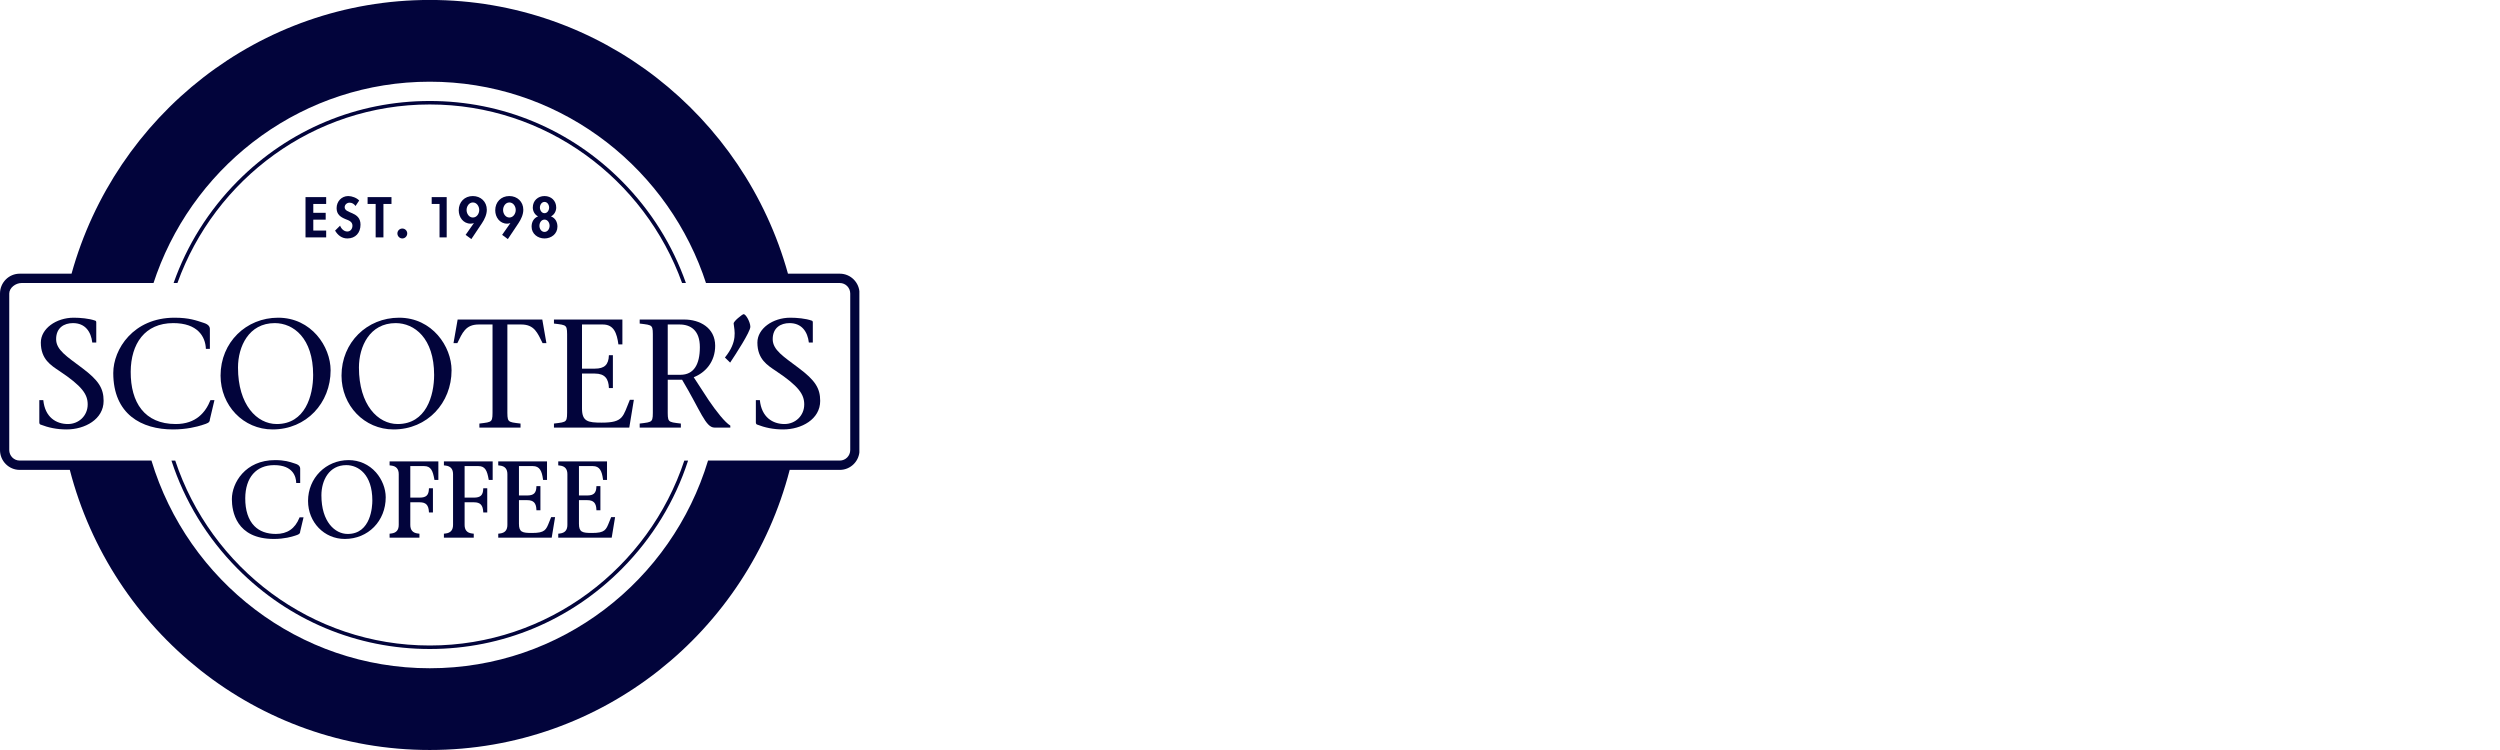 <svg width="160" height="48" viewBox="0 0 160 48" fill="none" xmlns="http://www.w3.org/2000/svg">
<g clip-path="url(#clip0_2813_1232)">
<g clip-path="url(#clip1_2813_1232)">
<g clip-path="url(#clip2_2813_1232)">
<path d="M5.906 21.924C5.827 21.232 5.455 20.679 4.671 20.679C4.103 20.679 3.592 20.975 3.592 21.705C3.592 22.398 4.278 22.814 5.259 23.553C6.297 24.334 6.631 24.837 6.631 25.658C6.631 26.833 5.435 27.484 4.26 27.484C3.632 27.484 3.094 27.367 2.584 27.169C2.545 27.148 2.516 27.108 2.516 27.031V25.607H2.771C2.878 26.704 3.592 27.138 4.348 27.138C5.043 27.138 5.612 26.605 5.612 25.885C5.612 25.242 5.27 24.72 3.798 23.741C3.27 23.385 2.613 23 2.613 21.924C2.613 21.035 3.592 20.333 4.719 20.333C5.14 20.333 5.7 20.382 6.092 20.52C6.151 20.54 6.161 20.58 6.161 20.629V21.924L5.906 21.924Z" fill="#02043B"/>
<path d="M51.767 21.924C51.686 21.232 51.315 20.679 50.531 20.679C49.963 20.679 49.453 20.975 49.453 21.705C49.453 22.398 50.138 22.814 51.118 23.553C52.159 24.334 52.492 24.837 52.492 25.658C52.492 26.833 51.297 27.484 50.12 27.484C49.493 27.484 48.954 27.367 48.444 27.169C48.405 27.148 48.375 27.108 48.375 27.031V25.607H48.63C48.738 26.704 49.453 27.138 50.206 27.138C50.903 27.138 51.471 26.605 51.471 25.885C51.471 25.242 51.129 24.72 49.658 23.741C49.131 23.385 48.473 23 48.473 21.924C48.473 21.035 49.453 20.333 50.58 20.333C50.999 20.333 51.561 20.382 51.951 20.52C52.011 20.54 52.02 20.58 52.02 20.629V21.924L51.767 21.924Z" fill="#02043B"/>
<path d="M13.725 25.607L13.432 26.843C13.432 27.061 13.255 27.099 12.98 27.189C12.608 27.317 11.921 27.484 11.07 27.484C9.062 27.484 7.249 26.515 7.249 23.869C7.249 22.349 8.533 20.333 11.168 20.333C12.117 20.333 12.568 20.512 13.05 20.669C13.324 20.757 13.432 20.895 13.432 21.054V22.328H13.177C13.146 21.538 12.647 20.679 11.089 20.679C9.257 20.679 8.376 22.012 8.365 23.79C8.356 25.757 9.247 27.138 11.247 27.138C12.549 27.138 13.157 26.389 13.469 25.607L13.725 25.607Z" fill="#02043B"/>
<path d="M14.116 24.038C14.116 21.904 15.761 20.333 17.799 20.333C19.926 20.333 21.159 22.18 21.159 23.701C21.159 25.785 19.612 27.484 17.446 27.484C15.575 27.484 14.116 25.955 14.116 24.038ZM20.041 23.997C20.041 21.637 18.778 20.679 17.584 20.679C15.918 20.679 15.232 22.18 15.232 23.524C15.232 25.914 16.447 27.138 17.711 27.138C19.533 27.138 20.041 25.32 20.041 23.997Z" fill="#02043B"/>
<path d="M21.857 24.038C21.857 21.904 23.501 20.333 25.54 20.333C27.665 20.333 28.9 22.18 28.9 23.701C28.9 25.785 27.352 27.484 25.188 27.484C23.315 27.484 21.857 25.955 21.857 24.038ZM27.784 23.997C27.784 21.637 26.519 20.679 25.323 20.679C23.658 20.679 22.972 22.18 22.972 23.524C22.972 25.914 24.189 27.138 25.452 27.138C27.274 27.138 27.784 25.32 27.784 23.997Z" fill="#02043B"/>
<path d="M32.472 26.129C32.472 27.049 32.433 26.999 33.314 27.108V27.366H30.681V27.108C31.561 26.999 31.522 27.049 31.522 26.129V20.767H30.641C29.788 20.767 29.592 21.31 29.269 21.962H29.024L29.289 20.45H34.707L34.971 21.962H34.726C34.401 21.31 34.206 20.767 33.356 20.767H32.472L32.472 26.129Z" fill="#02043B"/>
<path d="M35.453 27.108C36.334 26.999 36.295 27.049 36.295 26.129V21.686C36.295 20.767 36.334 20.816 35.453 20.708V20.45H39.833V22.041H39.578C39.478 21.31 39.283 20.767 38.579 20.767H37.248V23.593H38.069C38.686 23.593 38.951 23.345 38.97 22.733H39.225V24.836H38.97C38.951 24.255 38.724 23.908 38.069 23.908H37.248V26.141C37.248 26.98 37.63 27.049 38.51 27.049C39.93 27.049 39.861 26.645 40.311 25.587H40.567L40.274 27.366H35.453L35.453 27.108Z" fill="#02043B"/>
<path d="M40.94 20.45H43.793C44.781 20.45 45.771 20.974 45.771 22.13C45.771 23.147 45.153 23.848 44.398 24.143L45.358 25.616C45.849 26.338 46.397 27.03 46.74 27.238V27.366H45.732C45.153 27.366 44.84 26.289 43.655 24.304H42.735V26.129C42.735 27.049 42.694 26.999 43.575 27.108V27.366H40.94V27.108C41.823 26.999 41.782 27.049 41.782 26.129V21.685C41.782 20.767 41.823 20.816 40.94 20.708V20.45ZM42.735 23.987H43.547C44.398 23.987 44.791 23.334 44.791 22.218C44.791 21.143 44.204 20.767 43.489 20.767H42.735L42.735 23.987Z" fill="#02043B"/>
<path d="M46.395 22.881C47.23 21.855 47.002 21.163 46.954 20.708C46.935 20.56 47.523 20.105 47.592 20.105C47.739 20.105 48.022 20.621 48.022 20.915C48.022 21.231 47.091 22.663 46.729 23.207L46.395 22.881Z" fill="#02043B"/>
<path d="M19.163 33.135C18.882 33.833 18.389 34.172 17.656 34.172C17.073 34.172 16.61 34.002 16.278 33.665C15.893 33.276 15.692 32.661 15.696 31.888C15.703 30.561 16.395 29.768 17.547 29.768C18.781 29.768 18.943 30.542 18.956 30.874L18.957 30.913H19.212V29.988C19.212 29.892 19.162 29.761 18.92 29.682L18.841 29.656C18.533 29.553 18.215 29.447 17.601 29.447C15.697 29.447 14.84 30.907 14.84 31.943C14.84 32.709 15.102 34.493 17.533 34.493C18.198 34.493 18.691 34.347 18.872 34.286L18.912 34.273C19.08 34.219 19.212 34.176 19.212 34.016L19.427 33.109H19.172L19.163 33.135Z" fill="#02043B"/>
<path d="M22.251 34.173C21.441 34.173 20.57 33.4 20.57 31.703C20.57 30.74 21.063 29.768 22.163 29.768C22.932 29.768 23.83 30.361 23.83 32.032C23.83 32.389 23.754 34.173 22.251 34.173ZM22.312 29.447C20.856 29.447 19.715 30.595 19.715 32.059C19.715 33.424 20.748 34.493 22.067 34.493C23.56 34.493 24.686 33.346 24.686 31.826C24.686 31.272 24.453 30.677 24.063 30.234C23.615 29.727 22.994 29.447 22.312 29.447Z" fill="#02043B"/>
<path d="M24.934 29.784L25.05 29.798C25.363 29.836 25.52 30.02 25.519 30.349V33.591C25.52 33.921 25.363 34.104 25.05 34.142L24.934 34.156V34.411H26.844V34.156L26.728 34.142C26.415 34.104 26.258 33.921 26.259 33.591V32.147H26.865C27.259 32.147 27.429 32.325 27.451 32.761L27.453 32.799H27.708V31.251H27.452L27.451 31.29C27.438 31.691 27.274 31.847 26.865 31.847H26.259V29.83H27.144C27.572 29.83 27.7 30.116 27.799 30.681L27.804 30.715H28.055V29.529H24.934L24.934 29.784Z" fill="#02043B"/>
<path d="M28.41 29.784L28.526 29.798C28.839 29.836 28.996 30.02 28.995 30.349V33.591C28.996 33.921 28.839 34.104 28.526 34.142L28.41 34.156V34.411H30.32V34.156L30.204 34.142C29.89 34.104 29.734 33.921 29.735 33.591V32.147H30.341C30.735 32.147 30.905 32.325 30.927 32.761L30.929 32.799H31.184V31.251H30.928L30.927 31.29C30.914 31.691 30.75 31.847 30.341 31.847H29.735V29.83H30.62C31.048 29.83 31.176 30.116 31.274 30.681L31.28 30.715H31.531V29.529H28.41L28.41 29.784Z" fill="#02043B"/>
<path d="M35.265 33.12C35.222 33.221 35.185 33.314 35.152 33.399C34.95 33.917 34.874 34.11 34.05 34.11C33.43 34.11 33.213 34.062 33.213 33.52V32.01H33.744C34.141 32.01 34.316 32.191 34.33 32.616L34.332 32.655H34.587V31.113H34.331L34.33 31.152C34.318 31.554 34.153 31.71 33.744 31.71H33.213V29.829H34.098C34.548 29.829 34.682 30.155 34.752 30.679L34.757 30.714H35.009V29.529H31.888V29.783L32.004 29.798C32.318 29.835 32.474 30.019 32.473 30.349V33.591C32.474 33.921 32.318 34.104 32.004 34.142L31.888 34.156V34.41H35.309L35.526 33.095H35.276L35.265 33.12Z" fill="#02043B"/>
<path d="M39.115 33.095L39.105 33.12C39.062 33.221 39.026 33.314 38.992 33.399C38.789 33.917 38.713 34.11 37.89 34.11C37.27 34.11 37.053 34.062 37.053 33.52V32.01H37.584C37.981 32.01 38.156 32.191 38.17 32.616L38.171 32.655H38.426V31.113H38.171L38.17 31.152C38.157 31.554 37.992 31.71 37.584 31.71H37.053V29.829H37.938C38.388 29.829 38.522 30.155 38.592 30.679L38.597 30.714H38.849V29.529H35.728V29.783L35.844 29.798C36.157 29.835 36.314 30.019 36.313 30.349L36.313 33.513L36.313 33.591C36.314 33.921 36.157 34.104 35.844 34.142L35.728 34.156V34.41H39.149L39.366 33.095L39.115 33.095Z" fill="#02043B"/>
<path d="M11.355 18.114C13.749 11.456 20.084 6.686 27.504 6.686C34.924 6.686 41.259 11.456 43.654 18.114H43.899C43.045 15.692 41.66 13.471 39.804 11.598C36.517 8.287 32.15 6.463 27.504 6.463C22.858 6.463 18.489 8.287 15.204 11.598C13.348 13.471 11.963 15.692 11.11 18.114H11.355Z" fill="#02043B"/>
<path d="M43.796 29.477C41.517 36.346 35.075 41.312 27.505 41.312C19.934 41.312 13.493 36.346 11.215 29.477H10.972C11.811 32.058 13.245 34.423 15.206 36.399C18.49 39.711 22.858 41.536 27.505 41.536C32.151 41.536 36.519 39.711 39.805 36.399C41.765 34.423 43.2 32.058 44.038 29.477H43.796Z" fill="#02043B"/>
<path d="M54.415 28.802C54.415 29.174 54.117 29.476 53.748 29.476H45.315C42.99 37.17 35.896 42.768 27.505 42.768C19.112 42.768 12.018 37.17 9.693 29.476H1.26C0.891 29.476 0.592 29.174 0.592 28.802V18.787C0.592 18.414 1.006 18.113 1.375 18.113H9.825C9.89 17.913 9.959 17.714 10.031 17.516C12.649 10.345 19.483 5.229 27.505 5.229C35.525 5.229 42.359 10.345 44.978 17.516H44.977C45.049 17.714 45.118 17.913 45.183 18.113H53.748C54.117 18.113 54.415 18.414 54.415 18.787L54.415 28.802ZM53.748 17.516H50.43C47.625 7.41 38.425 -0.003 27.505 -0.003C16.585 -0.003 7.384 7.41 4.579 17.516H1.26C0.564 17.516 0 18.086 0 18.786V28.802C0 29.503 0.564 30.073 1.26 30.073H4.468C7.136 40.386 16.437 47.999 27.505 47.999C38.572 47.999 47.872 40.386 50.54 30.073H53.748C54.445 30.073 55.01 29.503 55.01 28.802V18.786C55.01 18.086 54.445 17.516 53.748 17.516Z" fill="#02043B"/>
<path d="M20.051 13.053V13.62H20.844V14.058H20.051V14.755H20.875V15.193H19.553V12.615H20.875V13.053H20.051Z" fill="#02043B"/>
<path d="M22.754 13.183C22.659 13.053 22.537 12.971 22.37 12.971C22.211 12.971 22.059 13.094 22.059 13.261C22.059 13.696 23.073 13.514 23.073 14.379C23.073 14.895 22.754 15.261 22.232 15.261C21.879 15.261 21.621 15.056 21.445 14.759L21.767 14.441C21.835 14.639 22.014 14.817 22.228 14.817C22.432 14.817 22.557 14.642 22.557 14.444C22.557 14.177 22.313 14.102 22.113 14.024C21.784 13.887 21.543 13.72 21.543 13.319C21.543 12.892 21.858 12.547 22.289 12.547C22.516 12.547 22.832 12.66 22.988 12.834L22.754 13.183Z" fill="#02043B"/>
<path d="M24.54 15.193H24.042V13.053H23.526V12.615H25.055V13.053H24.54V15.193Z" fill="#02043B"/>
<path d="M26.063 14.94C26.063 15.115 25.922 15.261 25.748 15.261C25.575 15.261 25.433 15.115 25.433 14.94C25.433 14.765 25.575 14.626 25.748 14.626C25.922 14.626 26.063 14.765 26.063 14.94Z" fill="#02043B"/>
<path d="M27.628 13.053V12.615H28.588V15.193H28.13V13.053H27.628Z" fill="#02043B"/>
<path d="M29.861 13.439C29.861 13.671 30.014 13.921 30.264 13.921C30.515 13.921 30.671 13.671 30.671 13.439C30.671 13.207 30.515 12.957 30.264 12.957C30.014 12.957 29.861 13.207 29.861 13.439ZM29.799 15.032L30.325 14.283L30.318 14.277C30.261 14.3 30.189 14.314 30.119 14.314C29.65 14.314 29.359 13.904 29.359 13.459C29.359 12.926 29.735 12.547 30.261 12.547C30.766 12.547 31.156 12.906 31.156 13.425C31.156 13.733 31.01 14.037 30.844 14.287L30.166 15.302L29.799 15.032Z" fill="#02043B"/>
<path d="M32.197 13.439C32.197 13.671 32.349 13.921 32.6 13.921C32.851 13.921 33.007 13.671 33.007 13.439C33.007 13.207 32.851 12.957 32.6 12.957C32.349 12.957 32.197 13.207 32.197 13.439ZM32.136 15.032L32.661 14.283L32.654 14.277C32.597 14.3 32.525 14.314 32.454 14.314C31.986 14.314 31.695 13.904 31.695 13.459C31.695 12.926 32.071 12.547 32.597 12.547C33.102 12.547 33.492 12.906 33.492 13.425C33.492 13.733 33.346 14.037 33.18 14.287L32.502 15.302L32.136 15.032Z" fill="#02043B"/>
<path d="M34.554 13.282C34.554 13.453 34.662 13.644 34.849 13.644C35.035 13.644 35.144 13.453 35.144 13.282C35.144 13.114 35.035 12.923 34.849 12.923C34.662 12.923 34.554 13.114 34.554 13.282ZM34.523 14.45C34.523 14.638 34.642 14.843 34.849 14.843C35.055 14.843 35.174 14.638 35.174 14.45C35.174 14.259 35.055 14.054 34.849 14.054C34.642 14.054 34.523 14.259 34.523 14.45ZM34.099 13.282C34.099 12.841 34.428 12.547 34.849 12.547C35.269 12.547 35.598 12.841 35.598 13.282C35.598 13.517 35.472 13.743 35.262 13.849C35.54 13.955 35.676 14.208 35.676 14.505C35.676 14.97 35.279 15.261 34.849 15.261C34.418 15.261 34.022 14.97 34.022 14.505C34.022 14.208 34.157 13.955 34.435 13.849C34.225 13.743 34.099 13.517 34.099 13.282Z" fill="#02043B"/>
</g>
</g>
</g>
<defs>
<clipPath id="clip0_2813_1232">
<rect width="160" height="48" fill="white"/>
</clipPath>
<clipPath id="clip1_2813_1232">
<rect width="55" height="48" fill="white"/>
</clipPath>
<clipPath id="clip2_2813_1232">
<rect width="55.01" height="48.002" fill="white" transform="translate(0 -0.003)"/>
</clipPath>
</defs>
</svg>
